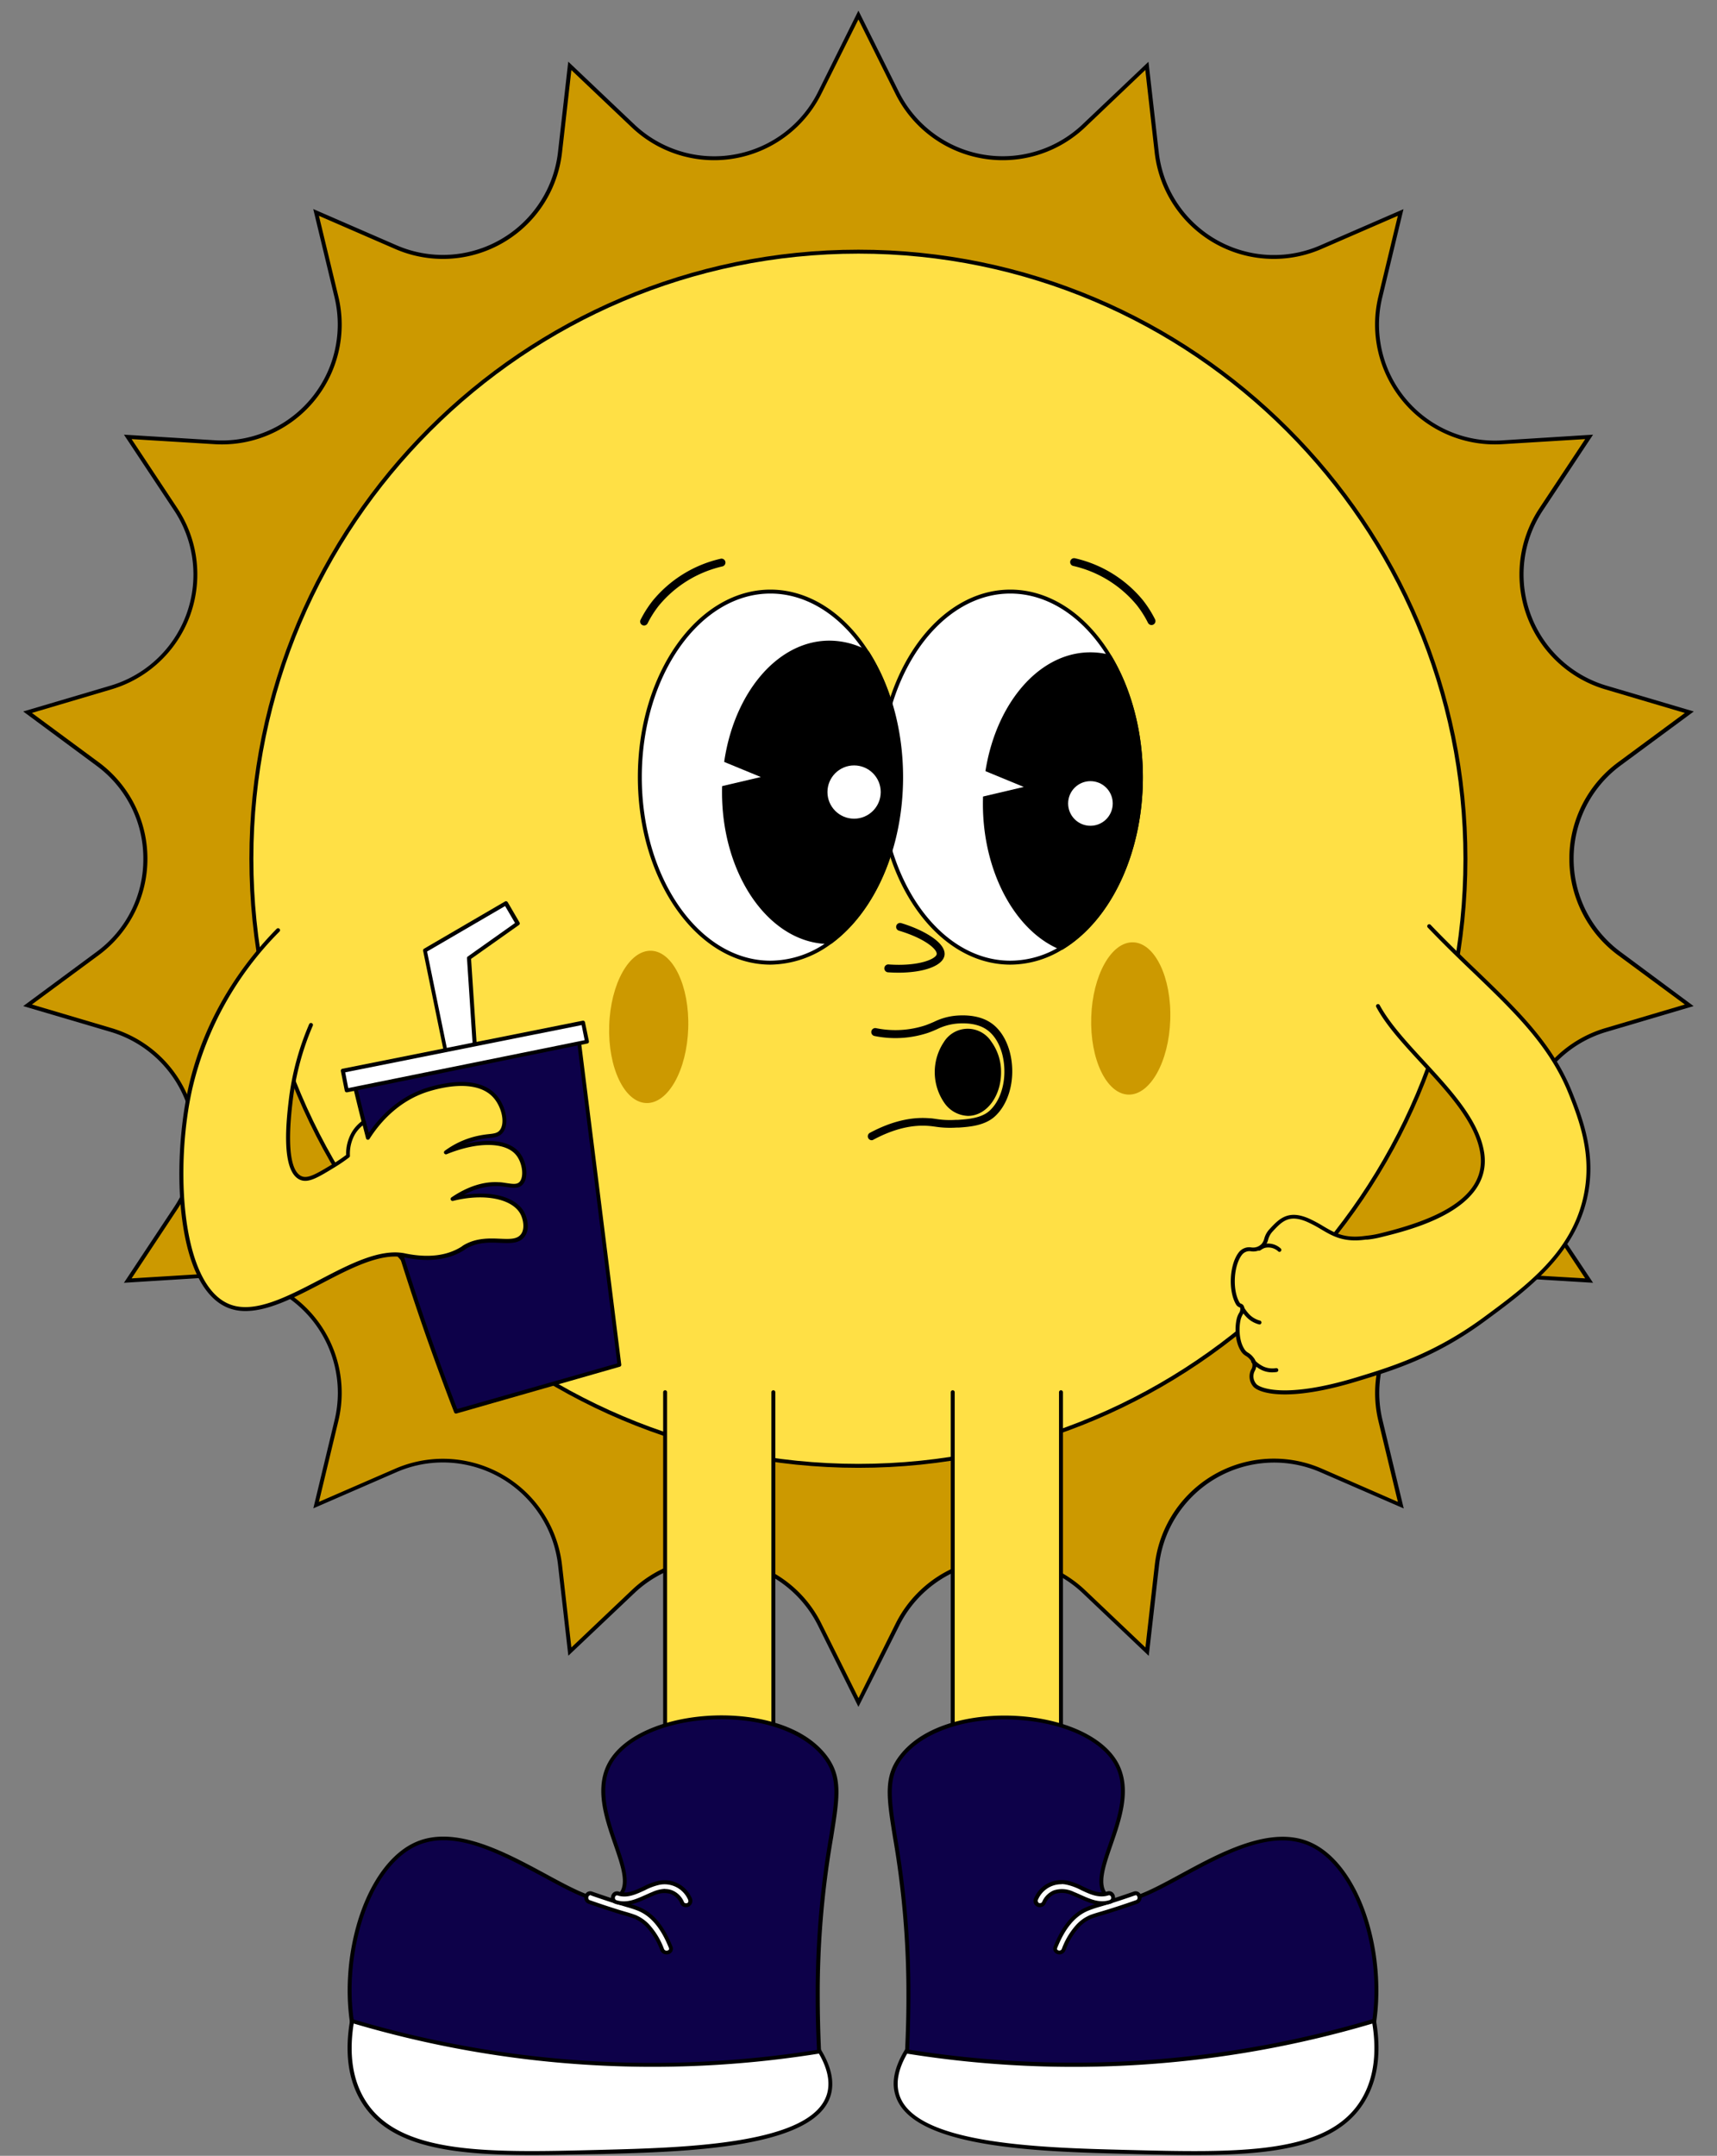 <?xml version="1.0" encoding="UTF-8" standalone="no"?><svg xmlns="http://www.w3.org/2000/svg" xmlns:xlink="http://www.w3.org/1999/xlink" fill="#000000" height="547.9" preserveAspectRatio="xMidYMid meet" version="1" viewBox="-5.9 -2.7 436.4 547.9" width="436.4" zoomAndPan="magnify"><rect x="-5.9" y="-2.7" width="436.4" height="547.9" fill="#808080" stroke="none"/><g data-name="Layer 2"><g><g id="change1_1"><path d="M212.28,1.12l9.86,19.79a30,30,0,0,0,47.44,8.37l16-15.23,2.5,22a30,30,0,0,0,41.72,24.09l20.28-8.82-5.17,21.5a30,30,0,0,0,31,36.9L398,108.34l-12.21,18.43A30,30,0,0,0,402.24,172l21.21,6.27-17.78,13.15a30,30,0,0,0,0,48.18l17.78,13.14-21.21,6.28a30,30,0,0,0-16.47,45.27L398,322.76l-22.07-1.35a30,30,0,0,0-31,36.9l5.17,21.5L329.83,371a30,30,0,0,0-41.72,24.09l-2.5,22-16-15.23a30,30,0,0,0-47.44,8.37L212.28,430l-9.87-19.79A30,30,0,0,0,155,401.82l-16,15.23-2.5-22A30,30,0,0,0,94.72,371l-20.28,8.82,5.17-21.5a30,30,0,0,0-31-36.9l-22.07,1.35,12.2-18.43a30,30,0,0,0-16.47-45.27L1.1,252.78l17.78-13.14a30,30,0,0,0,0-48.18L1.1,178.31,22.31,172a30,30,0,0,0,16.47-45.27l-12.2-18.43,22.07,1.35a30,30,0,0,0,31-36.9l-5.17-21.5,20.28,8.82A30,30,0,0,0,136.44,36l2.5-22,16,15.23a30,30,0,0,0,47.44-8.37Z" fill="#cc9900"/></g><g id="change2_1"><path d="M212.28,431.1,202,410.41a29.47,29.47,0,0,0-46.65-8.23L138.55,418.1l-2.61-23a29.46,29.46,0,0,0-41-23.68l-21.2,9.22,5.41-22.47a29.46,29.46,0,0,0-30.45-36.29L25.6,323.32l12.77-19.27a29.46,29.46,0,0,0-16.2-44.51L0,253l18.59-13.75a29.17,29.17,0,0,0,11.94-23.68,29.2,29.2,0,0,0-11.94-23.69L0,178.12l22.17-6.56a29.46,29.46,0,0,0,16.2-44.51L25.6,107.77l23.08,1.42A29.47,29.47,0,0,0,79.13,72.9L73.72,50.43l21.2,9.22a29.46,29.46,0,0,0,41-23.68l2.61-23,16.77,15.92A29.47,29.47,0,0,0,202,20.69L212.28,0l10.3,20.69a29.47,29.47,0,0,0,46.65,8.23L286,13l2.61,23a29.46,29.46,0,0,0,41,23.68l21.2-9.22-5.4,22.47a29.45,29.45,0,0,0,30.45,36.29L399,107.77l-12.77,19.28a29.46,29.46,0,0,0,16.2,44.51l22.17,6.56L406,191.86a29.46,29.46,0,0,0,0,47.37L424.55,253l-22.17,6.56a29.46,29.46,0,0,0-16.2,44.51L399,323.32l-23.07-1.41a29.45,29.45,0,0,0-30.45,36.29l5.4,22.47-21.2-9.22a29.46,29.46,0,0,0-41,23.68l-2.61,23-16.77-15.92a29.47,29.47,0,0,0-46.65,8.23Zm-36.79-38a31,31,0,0,1,5.4.47,30.19,30.19,0,0,1,22,16.41l9.42,18.9,9.41-18.9a30.45,30.45,0,0,1,48.23-8.5L285.23,416l2.38-21A30.46,30.46,0,0,1,330,370.53L349.39,379l-4.94-20.52a30.46,30.46,0,0,1,31.49-37.52L397,322.2l-11.66-17.6a30.45,30.45,0,0,1,16.75-46l20.24-6-17-12.55a30.46,30.46,0,0,1,0-49l17-12.55-20.24-6a30.46,30.46,0,0,1-16.75-46L397,108.9l-21.07,1.29a30.46,30.46,0,0,1-31.49-37.52l4.94-20.52L330,60.57a30.46,30.46,0,0,1-42.42-24.49l-2.38-21L269.92,29.64a30.45,30.45,0,0,1-48.23-8.5l-9.41-18.9-9.42,18.9a30.45,30.45,0,0,1-48.23,8.5L139.32,15.11l-2.38,21A30.46,30.46,0,0,1,94.52,60.57L75.16,52.15,80.1,72.67a30.45,30.45,0,0,1-31.48,37.52L27.55,108.9,39.2,126.49a30.46,30.46,0,0,1-16.75,46l-20.24,6,17,12.55a30.46,30.46,0,0,1,0,49l-17,12.55,20.24,6a30.45,30.45,0,0,1,16.75,46L27.55,322.2l21.07-1.29A30.45,30.45,0,0,1,80.1,358.43L75.16,379l19.36-8.42A30.46,30.46,0,0,1,136.94,395l2.38,21,15.31-14.53A30.13,30.13,0,0,1,175.49,393.08Z"/></g><g id="change3_1"><circle cx="212.28" cy="215.55" fill="#ffe045" r="154.29" transform="rotate(-45 212.271 215.544)"/></g><g id="change2_2"><path d="M212.28,370.34c-85.35,0-154.79-69.44-154.79-154.79S126.93,60.76,212.28,60.76,367.06,130.2,367.06,215.55,297.63,370.34,212.28,370.34Zm0-308.58c-84.8,0-153.79,69-153.79,153.79s69,153.79,153.79,153.79,153.78-69,153.78-153.79S297.07,61.76,212.28,61.76Z"/></g><g id="change4_1"><path d="M102.85,336.61q3.5,10,7.17,19.45l41.53-11.9q-5.22-41.68-10.43-83.37L84.06,272.21A637.75,637.75,0,0,0,102.85,336.61Z" fill="#0d0149"/></g><g id="change2_3"><path d="M110,356.56a.51.51,0,0,1-.47-.32c-2.48-6.43-4.89-13-7.17-19.47a637.76,637.76,0,0,1-18.81-64.45.5.5,0,0,1,.06-.38.47.47,0,0,1,.33-.22L141,260.3a.53.53,0,0,1,.39.09.5.5,0,0,1,.2.34L152,344.1a.5.5,0,0,1-.36.55l-41.52,11.89Zm-25.36-84a640.48,640.48,0,0,0,18.67,63.84h0c2.21,6.34,4.57,12.73,7,19L151,343.8l-10.3-82.41Z"/></g><g id="change5_1"><path d="M102.09,238.84l20.57-12,3,5.15-12.34,8.76L115,266.38l-7.39-.64Z" fill="#ffffff"/></g><g id="change2_4"><path d="M115,266.88h0l-7.39-.65a.5.5,0,0,1-.45-.39l-5.52-26.9a.51.51,0,0,1,.24-.53l20.57-12a.51.51,0,0,1,.69.18l3,5.14a.49.49,0,0,1-.15.66L113.83,241l1.67,25.35a.5.5,0,0,1-.5.53Zm-7-1.61,6.44.56-1.65-25a.5.5,0,0,1,.21-.44l12-8.51-2.52-4.31-19.83,11.56Z"/></g><g id="change5_2"><path d="M81.25,269.43c.32,1.66.65,3.32,1,5L143.29,262c-.32-1.61-.64-3.21-1-4.82Z" fill="#ffffff"/></g><g id="change2_5"><path d="M82.22,274.92a.51.51,0,0,1-.49-.41l-1-5a.51.51,0,0,1,.4-.59l61.07-12.21a.48.48,0,0,1,.37.07.49.49,0,0,1,.21.32l1,4.82a.5.5,0,0,1-.39.59L82.32,274.91Zm-.38-5.09.77,4,60.09-12.17-.77-3.84Z"/></g><g id="change3_2"><path d="M73.16,257.8A68.82,68.82,0,0,0,68,276.93c-.55,4.69-2.09,17.79,2.57,19.77,1.89.8,4.23-.64,8.49-3.24a39,39,0,0,0,3.48-2.39,10.59,10.59,0,0,1,1.32-5.68,9.16,9.16,0,0,1,2.69-2.91l1,4c1.85-3,6.62-9.55,15.15-12.23,1.69-.53,12-3.75,17,1.5,2.42,2.56,3.43,7.18,1.73,9.17-1.15,1.35-2.88.81-6.33,1.66a21.62,21.62,0,0,0-7.6,3.59c8.19-3.34,15.48-3.18,18.3.47,1.64,2.11,2.23,6,.67,7.47-1.18,1.11-3.06.29-5.65.14s-6.64.4-11.63,3.77c8.52-2.16,15.68-.42,17.76,3.72.64,1.27,1.26,3.69.11,5.39-2.26,3.36-8.56-.37-14.51,2.88-.62.34-.47.34-1.08.7-6,3.6-13.15,1.89-14.68,1.59-13-2.49-32.06,17.74-44.41,13-12.65-4.89-14.58-34.61-9.86-55.5,4.59-20.33,16.15-33.83,22.29-40.07" fill="#ffe045"/></g><g id="change2_6"><path d="M56.5,330.5a11.74,11.74,0,0,1-4.3-.76C38.68,324.51,37.6,293.27,42,273.66c4.25-18.79,14.54-32.29,22.42-40.31a.51.51,0,0,1,.71,0,.5.5,0,0,1,0,.71A83.44,83.44,0,0,0,43,273.89c-4.45,19.67-3,50.08,9.55,54.92,6.26,2.42,14.62-2,22.7-6.2,7.51-3.94,15.28-8,21.63-6.8l.27.06c5.64,1.15,10.37.62,14-1.58a3.44,3.44,0,0,0,.47-.32,5.6,5.6,0,0,1,.63-.39c3.11-1.7,6.33-1.57,8.92-1.46s4.44.18,5.42-1.26.4-3.81-.15-4.89c-2-4-9.25-5.48-17.19-3.46a.49.49,0,0,1-.57-.28.5.5,0,0,1,.17-.62c4.1-2.77,8.13-4.07,11.94-3.85.79,0,1.52.15,2.17.24,1.57.23,2.48.33,3.11-.25,1.26-1.18.88-4.74-.72-6.8-2.65-3.43-9.77-3.55-17.72-.31a.52.52,0,0,1-.63-.22.5.5,0,0,1,.15-.65A22,22,0,0,1,115,286.1a24.92,24.92,0,0,1,3.3-.56c1.36-.15,2.18-.25,2.77-.94,1.49-1.74.62-6-1.71-8.5-4.3-4.54-12.94-2.47-16.45-1.37-8,2.51-12.74,8.61-14.88,12a.49.49,0,0,1-.9-.14l-.84-3.27a8.72,8.72,0,0,0-2,2.3,10.14,10.14,0,0,0-1.25,5.4.5.5,0,0,1-.19.43,40.9,40.9,0,0,1-3.53,2.42c-4.43,2.71-6.83,4.17-8.94,3.28-5-2.13-3.46-15.32-2.88-20.28a69.48,69.48,0,0,1,5.18-19.28.5.5,0,0,1,.66-.26.49.49,0,0,1,.26.65,68.37,68.37,0,0,0-5.1,19c-.51,4.32-2,17.42,2.27,19.26,1.64.69,3.88-.68,8-3.17a39.71,39.71,0,0,0,3.3-2.24,11,11,0,0,1,1.4-5.69,9.49,9.49,0,0,1,2.83-3.07.48.48,0,0,1,.46-.06.5.5,0,0,1,.32.34l.73,2.9c2.45-3.62,7.23-9.1,14.8-11.48,3.69-1.16,12.79-3.32,17.47,1.63,2.42,2.56,3.74,7.51,1.75,9.84-.84,1-1.92,1.11-3.41,1.29a23.43,23.43,0,0,0-3.18.53,19.85,19.85,0,0,0-3.13,1.05c6.42-1.64,11.71-.88,14.11,2.22,1.76,2.27,2.39,6.47.61,8.14-1,.94-2.36.74-3.94.51-.62-.09-1.33-.19-2.08-.24A16.84,16.84,0,0,0,112,301c7.3-1.16,13.44.58,15.45,4.57.64,1.28,1.38,4,.07,5.9s-3.59,1.81-6.28,1.7-5.54-.23-8.4,1.33a3.73,3.73,0,0,0-.5.32,5.31,5.31,0,0,1-.57.38c-3.89,2.33-8.86,2.9-14.76,1.7l-.26-.05c-6-1.16-13.62,2.83-21,6.69C69.13,327,62.36,330.5,56.5,330.5Z"/></g><g id="change5_3"><path d="M156.72,194.81c0,26,14.87,47.15,33.21,47.15a25.56,25.56,0,0,0,15.22-5.24c10.68-7.84,18-23.67,18-41.91,0-12.17-3.25-23.27-8.58-31.64-6.07-9.53-14.86-15.52-24.62-15.52C171.59,147.65,156.72,168.76,156.72,194.81Z" fill="#ffffff"/></g><g id="change2_7"><path d="M189.93,242.46c-18.59,0-33.71-21.38-33.71-47.65s15.12-47.66,33.71-47.66c9.54,0,18.67,5.74,25,15.75,5.59,8.77,8.66,20.1,8.66,31.91,0,17.87-7,34.08-18.18,42.32A26.32,26.32,0,0,1,189.93,242.46Zm0-94.31c-18,0-32.71,20.93-32.71,46.66s14.67,46.65,32.71,46.65a25,25,0,0,0,14.93-5.14c11-8,17.77-24,17.77-41.51,0-11.62-3-22.76-8.5-31.37C207.94,153.72,199.12,148.15,189.93,148.15Z"/></g><g id="change5_4"><path d="M217.68,194.81c0,26,14.87,47.15,33.21,47.15a25,25,0,0,0,13-3.75c11.88-7.18,20.21-23.91,20.21-43.4,0-11.69-3-22.38-8-30.62-6.09-10.12-15.15-16.54-25.26-16.54C232.55,147.65,217.68,168.76,217.68,194.81Z" fill="#ffffff"/></g><g id="change2_8"><path d="M250.89,242.46c-18.59,0-33.71-21.38-33.71-47.65s15.12-47.66,33.71-47.66c9.91,0,19.27,6.12,25.69,16.79,5.17,8.6,8,19.56,8,30.87,0,19.12-8,36.32-20.46,43.82A25.3,25.3,0,0,1,250.89,242.46Zm0-94.31c-18,0-32.71,20.93-32.71,46.66s14.67,46.65,32.71,46.65a24.41,24.41,0,0,0,12.74-3.68c12.13-7.33,20-24.19,20-43,0-11.13-2.8-21.91-7.88-30.36C269.49,154.09,260.44,148.15,250.89,148.15Z"/></g><g id="change2_9"><path d="M244.42,201.6c0,17.41,8.23,32.08,19.47,36.61,11.88-7.18,20.21-23.91,20.21-43.4,0-11.69-3-22.38-8-30.62a19.32,19.32,0,0,0-4.93-.64C256.42,163.55,244.42,180.58,244.42,201.6Z"/></g><g id="change2_10"><path d="M263.88,238.71a.58.58,0,0,1-.18,0c-11.65-4.7-19.78-19.94-19.78-37.07,0-21.26,12.25-38.55,27.3-38.55a19.63,19.63,0,0,1,5.06.66.57.57,0,0,1,.3.23c5.17,8.6,8,19.56,8,30.87,0,19.12-8,36.32-20.46,43.82A.5.5,0,0,1,263.88,238.71Zm7.34-74.66c-14.5,0-26.3,16.84-26.3,37.55,0,16.62,7.77,31.39,18.92,36.05,12-7.4,19.76-24.18,19.76-42.84,0-11.05-2.76-21.76-7.77-30.18A18.43,18.43,0,0,0,271.22,164.05Z"/></g><g id="change2_11"><path d="M178.11,198.67c0,21,12,38.05,26.79,38.05h.25c10.68-7.84,18-23.67,18-41.91,0-12.17-3.25-23.27-8.58-31.64a20,20,0,0,0-9.65-2.55C190.1,160.62,178.11,177.66,178.11,198.67Z"/></g><g id="change2_12"><path d="M205.15,237.22h-.25c-15.05,0-27.29-17.29-27.29-38.55s12.24-38.55,27.29-38.55a20.38,20.38,0,0,1,9.89,2.61.42.42,0,0,1,.18.17c5.59,8.77,8.66,20.1,8.66,31.91,0,17.87-7,34.08-18.18,42.31A.47.47,0,0,1,205.15,237.22Zm-.25-76.1c-14.5,0-26.29,16.85-26.29,37.55s11.79,37.55,26.29,37.55H205c10.89-8.08,17.64-23.93,17.64-41.41,0-11.58-3-22.67-8.43-31.26A19.36,19.36,0,0,0,204.9,161.12Z"/></g><g id="change5_5"><path d="M241.83,192.16l12.47,5.14-12.11,2.85Z" fill="#ffffff"/></g><g id="change5_6"><path d="M175,189.64l12.47,5.14-12.11,2.84Z" fill="#ffffff"/></g><g id="change5_7"><circle cx="271.25" cy="201.5" fill="#ffffff" r="5.67"/></g><g id="change5_8"><circle cx="211.18" cy="198.6" fill="#ffffff" r="6.77"/></g><g id="change3_3"><path d="M216.56,259.57a25.12,25.12,0,0,0,13.13-.77c2.65-.95,4.31-2.15,7.56-2.4,1-.07,5-.4,8,1.58,6.37,4.2,6.93,17,1,22.35-2.52,2.27-6.65,2.4-9.05,2.58a32.84,32.84,0,0,1-6.86-.41c-3.32-.29-8.22.13-14.67,3.59" fill="#ffe045"/></g><g id="change2_13"><path d="M215.66,287.09a1,1,0,0,1-.47-1.88c5.35-2.87,10.48-4.12,15.23-3.7.55,0,1.08.11,1.63.18a22.31,22.31,0,0,0,5.06.22l.53,0c2.33-.16,5.84-.4,7.93-2.28,2.67-2.4,4.11-6.76,3.76-11.37-.31-4.19-2-7.7-4.63-9.4-1.23-.81-3.49-1.72-7.34-1.42a14.44,14.44,0,0,0-5.14,1.45c-.68.3-1.39.6-2.2.89a26.43,26.43,0,0,1-13.63.82,1,1,0,1,1,.35-2,24.48,24.48,0,0,0,12.61-.73c.75-.27,1.42-.56,2.08-.84a15.91,15.91,0,0,1,5.75-1.61c4.43-.34,7.13.76,8.62,1.74,3.1,2,5.16,6.12,5.52,10.92.4,5.22-1.3,10.2-4.41,13-2.61,2.34-6.53,2.61-9.13,2.79l-.52,0a24.84,24.84,0,0,1-5.47-.23c-.52-.07-1-.14-1.55-.18-4.35-.38-9.1.79-14.11,3.47A1,1,0,0,1,215.66,287.09Z"/></g><g id="change2_14"><ellipse cx="240.08" cy="269.83" rx="7.42" ry="10.07" transform="rotate(-.62 238.825 268.37)"/></g><g id="change2_15"><path d="M240.13,280.9a7.59,7.59,0,0,1-6-3.29,13.74,13.74,0,0,1-.16-15.43,7.13,7.13,0,0,1,12.1-.13,13,13,0,0,1,2.46,7.69c.06,6.1-3.66,11.11-8.31,11.16ZM240,260.76h0a5.56,5.56,0,0,0-4.42,2.59,11.76,11.76,0,0,0,.14,13.06,5.67,5.67,0,0,0,4.47,2.49c3.54,0,6.38-4.14,6.33-9.14a11.11,11.11,0,0,0-2-6.51A5.63,5.63,0,0,0,240,260.76Z"/></g><g id="change3_4"><path d="M263.76 351.13L263.76 454.83 236.25 454.83 236.25 351.13" fill="#ffe045"/></g><g id="change2_16"><path d="M263.76,455.33H236.25a.5.5,0,0,1-.5-.5V351.13a.5.5,0,0,1,.5-.5.5.5,0,0,1,.5.5v103.2h26.51V351.13a.5.5,0,0,1,.5-.5.5.5,0,0,1,.5.5v103.7A.5.5,0,0,1,263.76,455.33Z"/></g><g id="change3_5"><path d="M190.66 351.13L190.66 454.83 163.15 454.83 163.15 351.13" fill="#ffe045"/></g><g id="change2_17"><path d="M190.66,455.33H163.15a.5.5,0,0,1-.5-.5V351.13a.5.5,0,0,1,.5-.5.5.5,0,0,1,.5.5v103.2h26.51V351.13a.5.5,0,0,1,.5-.5.5.5,0,0,1,.5.5v103.7A.5.5,0,0,1,190.66,455.33Z"/></g><g id="change4_2"><path d="M277.72,445.31c-7.93-13.88-43.06-16.15-54.45-1.72-7.64,9.69,1.56,19.1,1.72,60.18.07,18.63-1.8,21.51,1.72,26.37,5.67,7.82,15.95,7.8,71.07,5.73,27.27-1,31.89-1.29,36.68-5.73,16.42-15.23,10-56.48-7.45-64.19-17.76-7.86-43.85,20.51-51.58,13.18C269.56,473.56,284.43,457.07,277.72,445.31Z" fill="#0d0149"/></g><g id="change2_18"><path d="M255.3,537.56c-19.23,0-25.11-1.78-29-7.13-2.5-3.44-2.39-6-2.11-13,.13-3.23.32-7.66.29-13.63a231.26,231.26,0,0,0-3.39-39.36c-1.68-10.44-2.52-15.68,1.78-21.13,6.67-8.45,20.16-10.63,30.54-9.85,11.66.87,21.13,5.33,24.73,11.64,3.74,6.55,1.06,14.31-1.31,21.15-1.89,5.48-3.53,10.21-1.07,12.55,3.2,3,10.27-.81,18.46-5.26,10.23-5.55,22.95-12.46,33-8,7.85,3.47,14.14,14,16.39,27.57,2,12.26.81,28.53-8.8,37.44-4.89,4.53-9.58,4.83-37,5.87C278.94,537.08,265.31,537.56,255.3,537.56Zm-5.88-103.28c-11.16,0-21,3.61-25.75,9.62-4,5.11-3.21,10.2-1.58,20.36a232.4,232.4,0,0,1,3.4,39.51c0,6-.16,10.43-.29,13.67-.28,6.92-.37,9.25,1.92,12.4,5.57,7.7,17.1,7.54,70.64,5.53,27.11-1,31.73-1.31,36.36-5.6,7.68-7.12,11-21.47,8.5-36.55-2.21-13.2-8.27-23.48-15.81-26.82-9.58-4.24-21.55,2.26-32.1,8-8.53,4.64-15.9,8.64-19.63,5.1-2.93-2.78-1.19-7.79.82-13.6,2.3-6.64,4.9-14.17,1.38-20.33h0c-3.43-6-12.6-10.28-23.93-11.13C252,434.33,250.71,434.28,249.42,434.28Z"/></g><g id="change5_9"><path d="M282.44,478.48c-2.63.92-5.28,1.8-7.95,2.62a40.92,40.92,0,0,0-4,1.3c-4.12,1.73-6.51,5.74-8.09,9.72-.53,1.33,1.62,1.91,2.15.59a18.08,18.08,0,0,1,3.75-6.17,10.23,10.23,0,0,1,1.82-1.46c.31-.19.63-.36.95-.52a3.26,3.26,0,0,1,.47-.2c1.28-.48,2.61-.82,3.92-1.22q3.81-1.18,7.59-2.51c1.35-.47.77-2.62-.59-2.15Z" fill="#ffffff"/></g><g id="change2_19"><path d="M263.41,494a1.69,1.69,0,0,1-1.33-.6,1.41,1.41,0,0,1-.17-1.42c2.08-5.23,4.82-8.5,8.36-10a26.9,26.9,0,0,1,3-1l1-.31c2.5-.76,5.09-1.61,7.93-2.61a1.47,1.47,0,0,1,1.46.24,1.73,1.73,0,0,1,.53,1.63,1.57,1.57,0,0,1-1.06,1.22c-2.7.95-5.19,1.77-7.62,2.52l-1.24.37c-.88.25-1.78.52-2.65.84l-.16.06-.14.06-.12.06a9,9,0,0,0-.91.5,9.38,9.38,0,0,0-1.72,1.38,17.77,17.77,0,0,0-3.65,6,1.65,1.65,0,0,1-1.32,1.05Zm19.4-15a.59.59,0,0,0-.21,0h0c-2.85,1-5.46,1.85-8,2.62l-1.06.31a27,27,0,0,0-2.92,1c-3.29,1.38-5.84,4.47-7.82,9.44-.1.27,0,.39,0,.43a.78.78,0,0,0,.66.22.65.65,0,0,0,.53-.43,18.55,18.55,0,0,1,3.87-6.33,10.75,10.75,0,0,1,1.91-1.54q.48-.28,1-.54l.12-.06.25-.11.14-.05c.9-.33,1.83-.6,2.72-.86l1.23-.37c2.41-.74,4.89-1.56,7.58-2.5a.58.58,0,0,0,.41-.47.75.75,0,0,0-.21-.68A.39.39,0,0,0,282.81,478.92Z"/></g><g id="change5_10"><path d="M275.66,478.5c-3.61,1.13-6.93-2.13-10.34-2.74a7,7,0,0,0-7.84,4,1.14,1.14,0,0,0,.4,1.52,1.12,1.12,0,0,0,1.52-.4,5,5,0,0,1,2.73-2.77,6.4,6.4,0,0,1,4.7.39c3,1.2,6,3.17,9.42,2.11,1.36-.43.78-2.59-.59-2.15Z" fill="#ffffff"/></g><g id="change2_20"><path d="M258.44,482A1.59,1.59,0,0,1,257,479.6a7.53,7.53,0,0,1,8.39-4.33,16.19,16.19,0,0,1,3.92,1.46c2.11,1,4.1,1.94,6.18,1.29h0a1.49,1.49,0,0,1,1.48.3,1.74,1.74,0,0,1,.49,1.64,1.55,1.55,0,0,1-1.08,1.16c-2.91.91-5.5-.24-8-1.36-.59-.26-1.17-.52-1.76-.76a6,6,0,0,0-4.33-.38,4.49,4.49,0,0,0-2.45,2.5,1.42,1.42,0,0,1-.86.76A1.77,1.77,0,0,1,258.44,482Zm5.51-5.82a6.42,6.42,0,0,0-6,3.85.68.68,0,0,0,.19.9.74.74,0,0,0,.55,0,.45.45,0,0,0,.26-.2,5.48,5.48,0,0,1,3-3,6.85,6.85,0,0,1,5.06.38c.6.24,1.2.51,1.8.78,2.44,1.09,4.74,2.12,7.29,1.32a.58.58,0,0,0,.41-.43.75.75,0,0,0-.2-.68.49.49,0,0,0-.5-.09c-2.45.77-4.72-.3-6.91-1.33a14.8,14.8,0,0,0-3.67-1.38A7,7,0,0,0,264,476.14Z"/></g><g id="change5_11"><path d="M340.48,531.28c4-6.57,3.9-14.27,2.86-20.34a267.21,267.21,0,0,1-118.92,7.73c-1.67,2.81-3.44,6.88-2.29,10.89,3.79,13.23,36.08,14.06,57.88,14.62C310.17,545,331.91,545.22,340.48,531.28Z" fill="#ffffff"/></g><g id="change2_21"><path d="M297.67,545c-5.56,0-11.47-.15-17.67-.31-21.69-.56-54.46-1.4-58.35-15-1-3.29-.16-7.08,2.34-11.28l.17-.29.34,0a266.8,266.8,0,0,0,118.7-7.72l.54-.16.09.55c1.42,8.27.43,15.23-2.93,20.69h0C333.9,542.92,318.2,545,297.67,545Zm-73-25.77c-2.22,3.84-2.91,7.27-2.07,10.21,3.69,12.87,36,13.7,57.41,14.25,28.74.73,51.44,1.31,60-12.66,3.16-5.13,4.13-11.67,2.89-19.44a267.73,267.73,0,0,1-118.26,7.64Z"/></g><g id="change4_3"><path d="M149.19,445.31c7.92-13.88,43.06-16.15,54.45-1.72,7.64,9.69-1.56,19.1-1.72,60.18-.08,18.63,1.8,21.51-1.72,26.37-5.67,7.82-15.95,7.8-71.07,5.73-27.27-1-31.89-1.29-36.68-5.73C76,514.91,82.48,473.66,99.9,466c17.76-7.86,43.85,20.51,51.58,13.18C157.35,473.56,142.48,457.07,149.19,445.31Z" fill="#0d0149"/></g><g id="change2_22"><path d="M171.61,537.56c-10,0-23.64-.48-42.5-1.19-27.42-1-32.11-1.34-37-5.87-9.61-8.91-10.85-25.18-8.81-37.44,2.26-13.53,8.54-24.1,16.4-27.57,10-4.44,22.75,2.47,33,8,8.19,4.45,15.26,8.29,18.47,5.26,2.46-2.34.82-7.07-1.07-12.55-2.37-6.84-5.06-14.6-1.32-21.15h0c3.6-6.31,13.08-10.77,24.74-11.64,10.38-.78,23.87,1.41,30.54,9.85,4.3,5.45,3.45,10.69,1.78,21.13a231.15,231.15,0,0,0-3.39,39.36c0,6,.15,10.4.28,13.63.29,7,.39,9.59-2.1,13C196.72,535.78,190.83,537.56,171.61,537.56ZM106.87,465a16.55,16.55,0,0,0-6.77,1.36c-7.55,3.34-13.61,13.62-15.81,26.82-2.52,15.08.82,29.43,8.5,36.55,4.62,4.29,9.25,4.58,36.36,5.6,53.54,2,65.06,2.17,70.64-5.53,2.29-3.15,2.2-5.49,1.92-12.4-.14-3.24-.32-7.69-.29-13.67a232.65,232.65,0,0,1,3.4-39.52c1.63-10.15,2.45-15.24-1.58-20.35-5.29-6.7-16.93-10.42-29.68-9.47-11.33.85-20.5,5.11-23.94,11.13s-.91,13.69,1.39,20.33c2,5.81,3.74,10.82.82,13.6-3.73,3.54-11.1-.46-19.63-5.1C124,470,115,465,106.87,465Z"/></g><g id="change5_12"><path d="M143.88,480.63c2.47.87,5,1.7,7.47,2.47,1.34.42,2.72.77,4,1.26a2.06,2.06,0,0,1,.46.2,9.55,9.55,0,0,1,2.7,1.91,17.94,17.94,0,0,1,3.83,6.24c.52,1.32,2.68.74,2.15-.59-1.58-4-4-8-8.09-9.72a40.53,40.53,0,0,0-3.91-1.27c-2.71-.82-5.39-1.71-8.06-2.65-1.36-.47-1.94,1.68-.59,2.15Z" fill="#ffffff"/></g><g id="change2_23"><path d="M163.5,494a1.65,1.65,0,0,1-1.58-1.06,17.51,17.51,0,0,0-3.72-6.07,9.18,9.18,0,0,0-1.72-1.35c-.27-.17-.56-.32-.84-.46l-.16-.08.1-.5-.19.46-.18-.06c-.88-.33-1.81-.6-2.71-.86l-1.3-.39c-2.38-.74-4.83-1.55-7.49-2.48h0a1.57,1.57,0,0,1-1.07-1.22,1.76,1.76,0,0,1,.54-1.63,1.45,1.45,0,0,1,1.45-.24c2.88,1,5.51,1.87,8,2.65l1,.29a25.07,25.07,0,0,1,3,1c3.55,1.49,6.29,4.76,8.37,10a1.41,1.41,0,0,1-.83,1.9A1.89,1.89,0,0,1,163.5,494Zm-19.41-15a.43.43,0,0,0-.26.09.77.77,0,0,0-.2.68.58.58,0,0,0,.41.47h0c2.65.93,5.09,1.73,7.46,2.47l1.28.38c.91.26,1.86.54,2.78.88l.15.05.21.1.15.07a10.36,10.36,0,0,1,.93.5,10.51,10.51,0,0,1,1.9,1.5,18.6,18.6,0,0,1,3.95,6.41.71.71,0,0,0,1,.38.42.42,0,0,0,.27-.6c-2-5-4.53-8.06-7.82-9.44a26.61,26.61,0,0,0-2.86-.95l-1-.3c-2.54-.77-5.18-1.64-8.08-2.65A.52.52,0,0,0,144.09,478.92Z"/></g><g id="change5_13"><path d="M150.66,480.65c3.39,1.06,6.39-.91,9.42-2.11a6.45,6.45,0,0,1,4.58-.43,5,5,0,0,1,2.85,2.81,1.12,1.12,0,0,0,1.52.4,1.14,1.14,0,0,0,.4-1.52,7,7,0,0,0-7.84-4c-3.42.61-6.73,3.87-10.34,2.74-1.37-.43-2,1.72-.59,2.15Z" fill="#ffffff"/></g><g id="change2_24"><path d="M168.46,482a1.79,1.79,0,0,1-.57-.09,1.39,1.39,0,0,1-.85-.75,4.43,4.43,0,0,0-2.55-2.54,6.05,6.05,0,0,0-4.22.42c-.59.24-1.18.5-1.76.76-2.5,1.12-5.09,2.28-8,1.36a1.56,1.56,0,0,1-1.09-1.16,1.77,1.77,0,0,1,.5-1.64,1.49,1.49,0,0,1,1.48-.3c2.08.65,4.07-.29,6.18-1.29a16.19,16.19,0,0,1,3.92-1.46,7.54,7.54,0,0,1,8.39,4.33,1.64,1.64,0,0,1-.61,2.16A1.74,1.74,0,0,1,168.46,482Zm-5.35-4.61a5,5,0,0,1,1.72.29,5.48,5.48,0,0,1,3.14,3.09.35.35,0,0,0,.24.19.74.74,0,0,0,.57,0c.43-.24.25-.75.19-.9a6.53,6.53,0,0,0-7.29-3.73,15,15,0,0,0-3.68,1.38c-2.19,1-4.45,2.1-6.9,1.33a.48.48,0,0,0-.5.09.73.73,0,0,0-.2.68.56.56,0,0,0,.41.43h0c2.55.8,4.85-.23,7.29-1.32.6-.27,1.2-.54,1.8-.78A8.9,8.9,0,0,1,163.11,477.35Z"/></g><g id="change5_14"><path d="M86.43,531.28c-4-6.57-3.9-14.27-2.86-20.34a267.21,267.21,0,0,0,118.92,7.73c1.66,2.81,3.44,6.88,2.29,10.89-3.79,13.23-36.08,14.06-57.88,14.62C116.74,545,95,545.22,86.43,531.28Z" fill="#ffffff"/></g><g id="change2_25"><path d="M129.23,545C108.7,545,93,542.93,86,531.54c-3.36-5.46-4.35-12.42-2.94-20.69l.1-.55.54.16a266.8,266.8,0,0,0,118.7,7.72l.34,0,.17.29c2.5,4.2,3.28,8,2.34,11.28-3.89,13.58-36.66,14.42-58.35,15C140.71,544.84,134.8,545,129.23,545ZM84,511.58c-1.24,7.77-.27,14.31,2.89,19.44h0c8.59,14,31.29,13.39,60,12.66,21.4-.55,53.73-1.38,57.42-14.25.84-2.94.15-6.37-2.07-10.21A267.73,267.73,0,0,1,84,511.58Z"/></g><g id="change3_6"><path d="M344.31,253c6.43,11.85,24.65,24.2,26.53,37.5S354.7,308.89,345,311.28a26.91,26.91,0,0,1-3.86.65c-7.4,1-9.72-2.36-14.6-4.48s-6.87-.1-9.42,2.66c-1.32,1.43-1,2.7-2,3.72-2,2.14-4-.1-5.74,2.09-2.32,3-2.59,9.36-.7,12.62.51.89,1,.29,1.17,1.28s-.57,1.46-.87,2.64c-.58,2.3-.42,5.75.88,7.83.94,1.52,1.25.87,2.44,2.32,2,2.41-1.54,3.52.67,6.67.93,1.32,7.51,4.21,26-1.4,8.91-2.71,19.71-6,32.11-15.11,11.13-8.18,23.11-17,26.07-31.88,2-10.11-1-18.44-4-25.88-6.66-16.6-20.81-26.53-35.84-42.31" fill="#ffe045"/></g><g id="change2_26"><path d="M320.69,351.69c-5.15,0-7.54-1.25-8.15-2.12a3.93,3.93,0,0,1-.44-4.19,2,2,0,0,0-.21-2.46,3.78,3.78,0,0,0-1.11-1,3.52,3.52,0,0,1-1.37-1.39c-1.41-2.27-1.54-5.85-.94-8.22a5.44,5.44,0,0,1,.54-1.29,1.8,1.8,0,0,0,.33-1.16.61.61,0,0,0-.07-.25l-.12-.05a1.66,1.66,0,0,1-.93-.8c-2-3.47-1.64-10.13.74-13.18a3.35,3.35,0,0,1,3.18-1.25,3,3,0,0,0,2.6-.87,3.39,3.39,0,0,0,.7-1.39,5.64,5.64,0,0,1,1.28-2.33c2.41-2.61,4.69-5.07,10-2.78a32.29,32.29,0,0,1,3.63,1.93c2.94,1.74,5.49,3.24,10.7,2.51l.43-.05a23.76,23.76,0,0,0,3.38-.59c11.76-2.88,27.2-8.12,25.5-20.2-1.11-7.86-8.13-15.49-14.92-22.85-4.61-5-9-9.72-11.54-14.48a.49.49,0,0,1,.2-.68.49.49,0,0,1,.67.2c2.53,4.65,6.84,9.33,11.4,14.28,6.9,7.48,14,15.22,15.18,23.39,2,14.38-18.52,19.41-26.25,21.31a24.25,24.25,0,0,1-3.51.62l-.4,0c-5.56.78-8.37-.88-11.35-2.64a31.31,31.31,0,0,0-3.52-1.87c-4.64-2-6.41-.1-8.85,2.54a4.88,4.88,0,0,0-1.06,2,4.22,4.22,0,0,1-.93,1.77,3.94,3.94,0,0,1-3.34,1.18,2.41,2.41,0,0,0-2.37.87c-2.13,2.73-2.47,8.93-.66,12.06a.71.71,0,0,0,.42.37,1.15,1.15,0,0,1,.81,1.08,2.61,2.61,0,0,1-.43,1.77,4.68,4.68,0,0,0-.45,1.08c-.53,2.11-.43,5.43.82,7.44a2.63,2.63,0,0,0,1,1.06,4.63,4.63,0,0,1,1.37,1.2,3,3,0,0,1,.38,3.44,2.92,2.92,0,0,0,.32,3.26c.75,1.07,7.27,3.93,25.47-1.59,8.75-2.66,19.63-6,32-15,11.28-8.3,22.95-16.88,25.87-31.58,1.94-9.78-.87-18-3.92-25.59-4.86-12.11-13.77-20.67-24.09-30.59C364.89,241,361,237.23,357,233.05a.5.5,0,0,1,0-.71.5.5,0,0,1,.71,0c4,4.17,7.86,7.91,11.63,11.52,10.39,10,19.38,18.64,24.32,30.94,3.1,7.73,6,16.11,4,26.17-3,15.08-15.36,24.17-26.26,32.18-12.47,9.18-23.45,12.51-32.27,15.18C330.83,350.87,324.86,351.69,320.69,351.69Z"/></g><g id="change2_27"><path d="M317.44,346.08a6.21,6.21,0,0,1-2.59-.55,9.38,9.38,0,0,1-2.59-1.86.5.5,0,0,1,.7-.72,8,8,0,0,0,2.29,1.66,5.59,5.59,0,0,0,3.19.4.52.52,0,0,1,.56.43.5.5,0,0,1-.44.56A8.94,8.94,0,0,1,317.44,346.08Z"/></g><g id="change2_28"><path d="M314.16,333.87l-.14,0a6.72,6.72,0,0,1-3-1.73,10.72,10.72,0,0,1-1.61-2.07.51.51,0,0,1,.86-.53,10.17,10.17,0,0,0,1.43,1.88,5.9,5.9,0,0,0,2.58,1.49.5.5,0,0,1-.14,1Z"/></g><g id="change2_29"><path d="M319.32,315.47a.51.51,0,0,1-.31-.11,3.72,3.72,0,0,0-3.42-.91,3.64,3.64,0,0,0-1,.52l-.11.07a.5.5,0,1,1-.55-.83l.1-.07a4,4,0,0,1,1.3-.66,4.69,4.69,0,0,1,4.25,1.09.5.5,0,0,1,.09.7A.49.49,0,0,1,319.32,315.47Z"/></g><g id="change3_7"><path d="M157.81,155.27a26.65,26.65,0,0,1,3-4.71c5.47-6.9,13-9.37,16.71-10.29" fill="#ffe045"/></g><g id="change2_30"><path d="M157.81,156.27a1,1,0,0,1-.9-1.45,28.44,28.44,0,0,1,3.11-4.88,31.4,31.4,0,0,1,17.26-10.64,1,1,0,0,1,.48,1.94,29.48,29.48,0,0,0-16.17,9.94,26.08,26.08,0,0,0-2.89,4.54A1,1,0,0,1,157.81,156.27Z"/></g><g id="change3_8"><path d="M286.78,155.15a27.3,27.3,0,0,0-3-4.72c-5.47-6.89-13-9.36-16.72-10.28" fill="#ffe045"/></g><g id="change2_31"><path d="M286.78,156.15a1,1,0,0,1-.9-.55,26.16,26.16,0,0,0-2.89-4.55,29.45,29.45,0,0,0-16.17-9.93,1,1,0,0,1,.48-1.94,31.37,31.37,0,0,1,17.26,10.63,28.53,28.53,0,0,1,3.11,4.89,1,1,0,0,1-.44,1.34A1.06,1.06,0,0,1,286.78,156.15Z"/></g><g id="change1_2"><ellipse cx="158.99" cy="258.29" fill="#cc9900" rx="19.36" ry="10.05" transform="rotate(-88.16 158.983 258.292)"/></g><g id="change1_3"><ellipse cx="281.5" cy="256.14" fill="#cc9900" rx="19.36" ry="10.05" transform="rotate(-88.16 281.498 256.142)"/></g><g id="change3_9"><path d="M222.87,232.91c6.33,1.9,10.6,5,10.29,7.07s-5.76,4-13.29,3.43" fill="#ffe045"/></g><g id="change2_32"><path d="M222.47,244.5q-1.31,0-2.67-.09a1,1,0,0,1-.93-1.07,1,1,0,0,1,1.07-.93c7.69.55,12-1.39,12.23-2.58s-2.9-4-9.59-6a1,1,0,0,1,.58-1.92c5.63,1.69,11.48,5,11,8.18C233.74,242.76,228.9,244.5,222.47,244.5Z"/></g></g></g></svg>